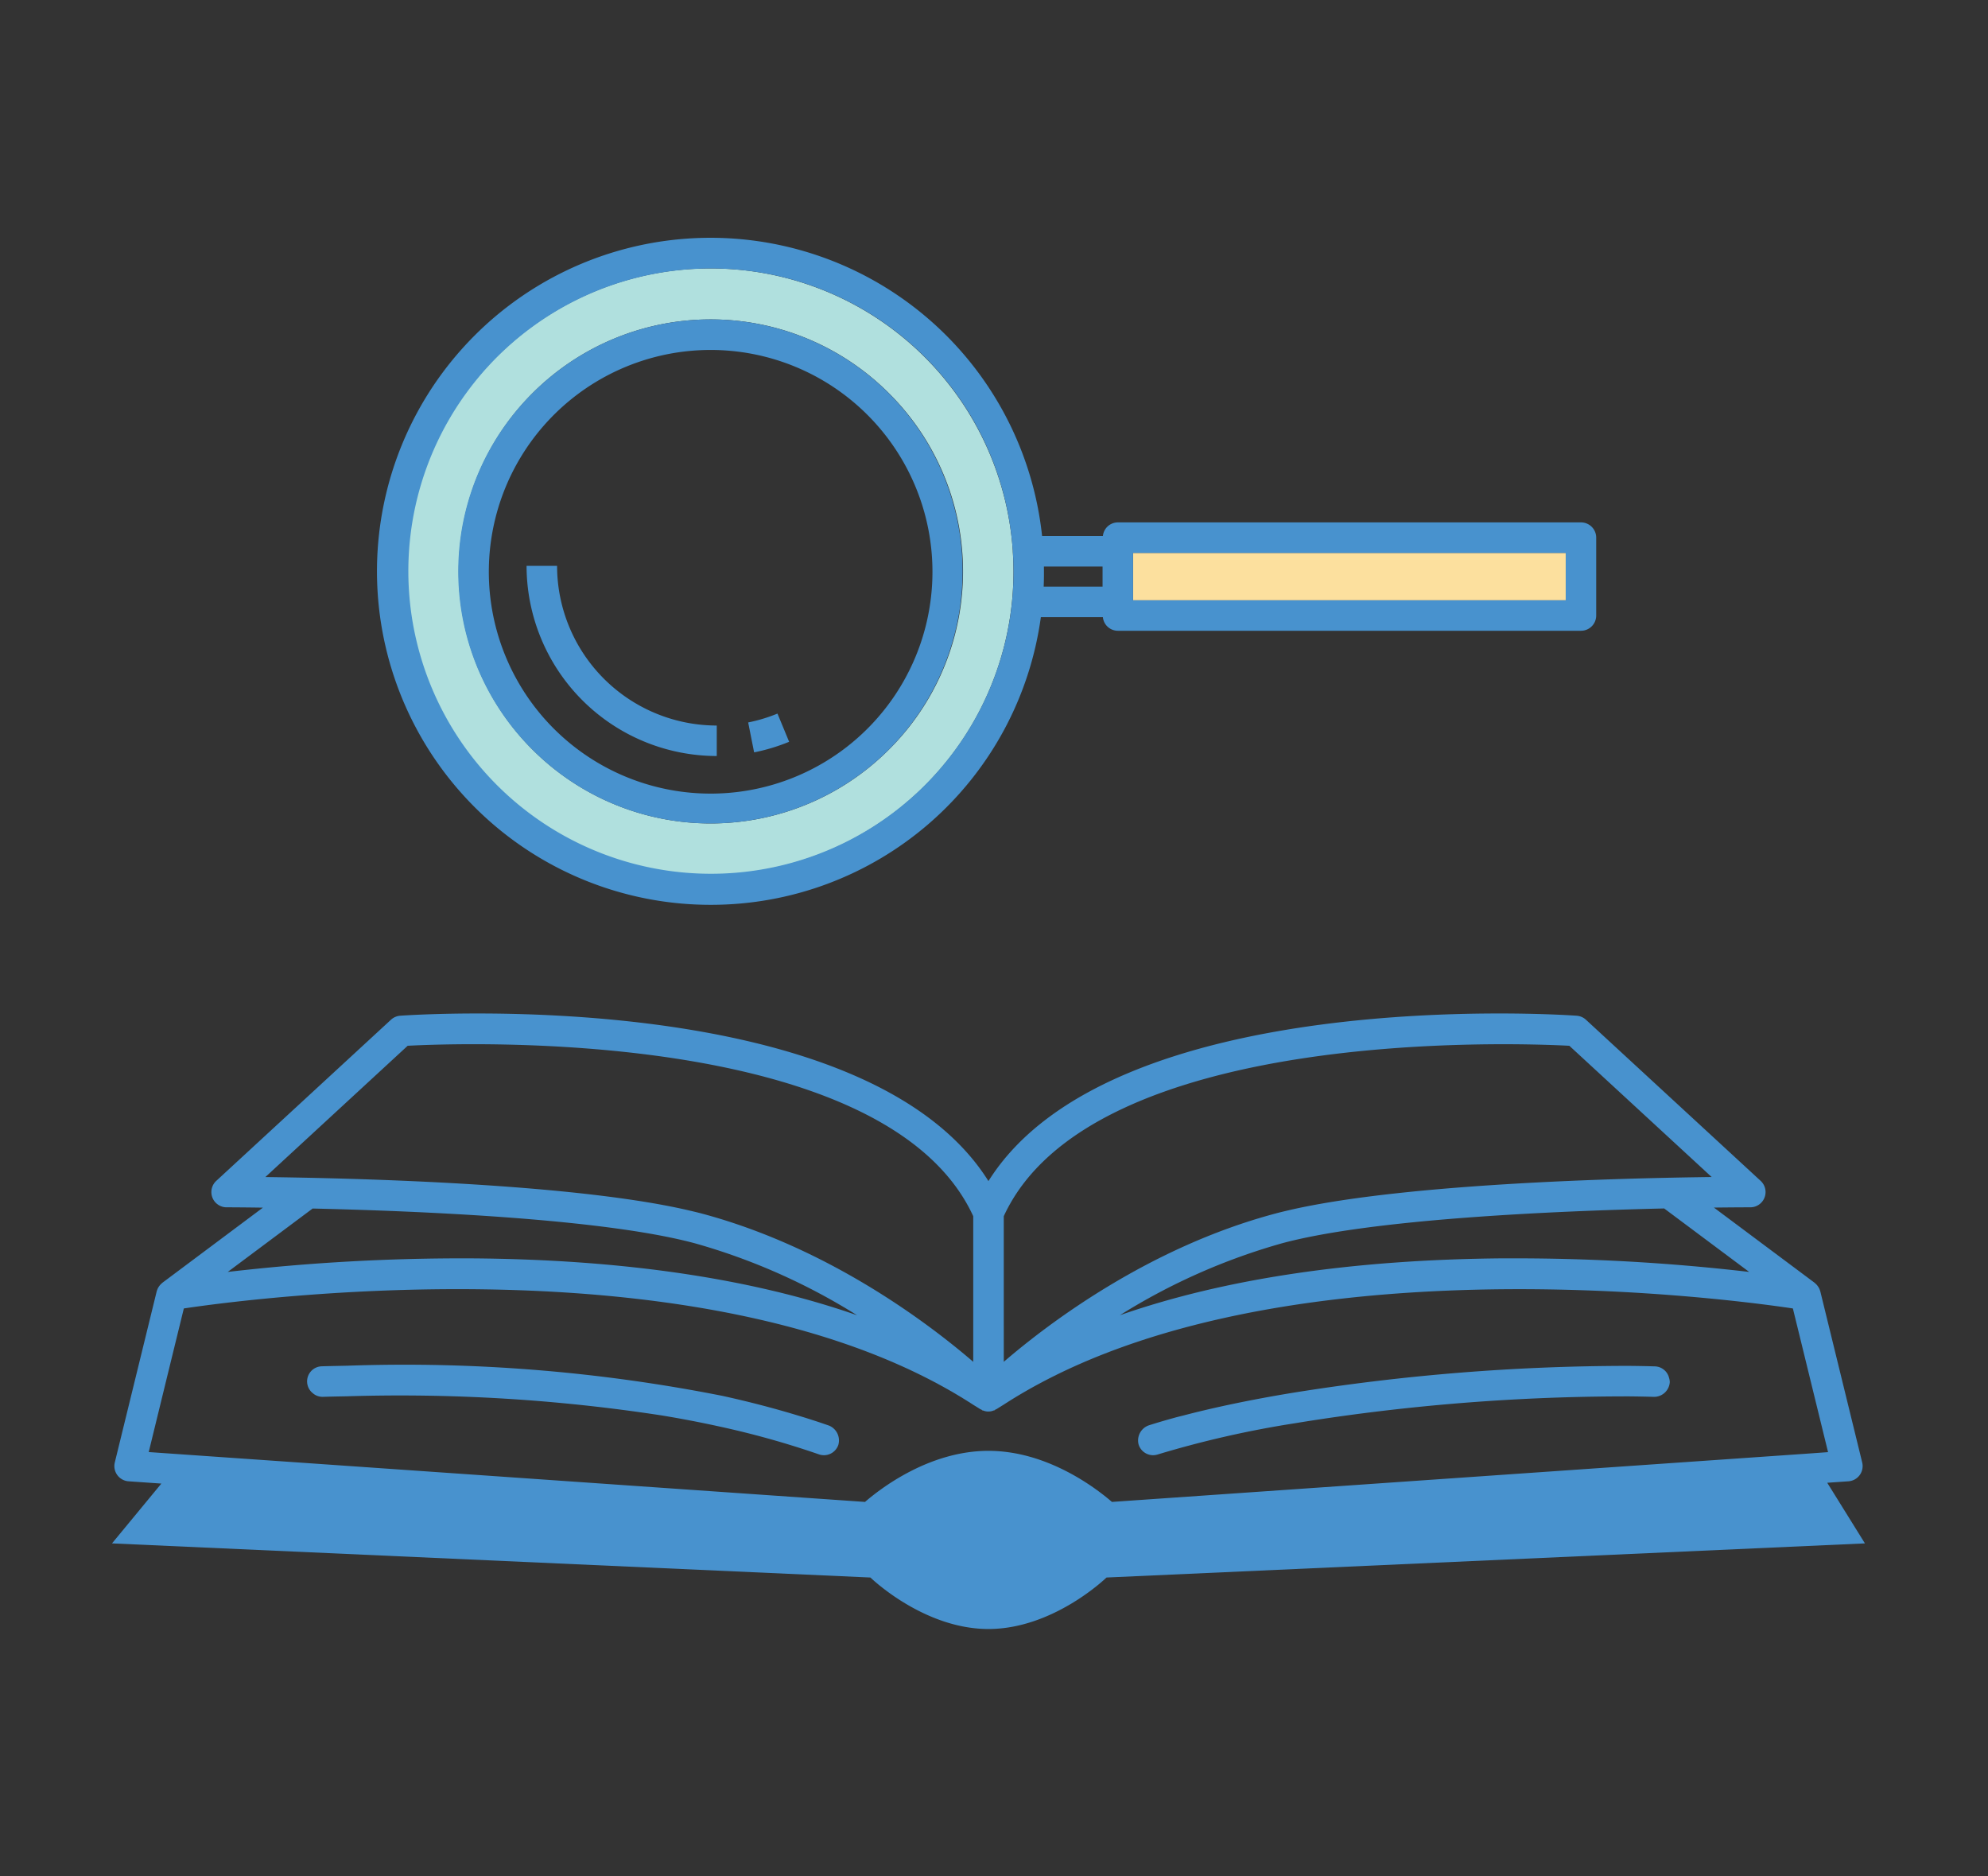 <?xml version="1.0" encoding="UTF-8"?> <svg xmlns="http://www.w3.org/2000/svg" xmlns:xlink="http://www.w3.org/1999/xlink" width="142" height="134" viewBox="0 0 142 134"><rect x="0" y="0" width="142" height="134" fill="#333333" stroke="none"/><defs><clipPath id="clip-path"><rect id="長方形_2957" data-name="長方形 2957" width="125.211" height="99.349" fill="none"></rect></clipPath></defs><g id="top_sec02_img04" transform="translate(-479 -2022)"><rect id="長方形_2128" data-name="長方形 2128" width="142" height="134" transform="translate(479 2022)" fill="none"></rect><g id="グループ_1655" data-name="グループ 1655" transform="translate(487 2039)"><path id="パス_32011" data-name="パス 32011" d="M87.157,25.824H83.74v3.384h30.905V25.824Z" transform="translate(-10.807 -3.333)" fill="#fce09e"></path><g id="グループ_1654" data-name="グループ 1654"><g id="グループ_1653" data-name="グループ 1653" clip-path="url(#clip-path)"><path id="パス_32012" data-name="パス 32012" d="M67.475,22.7q-.037-.546-.1-1.089a21.643,21.643,0,1,0-.1,5.792q.082-.543.138-1.089a21.779,21.779,0,0,0,.058-3.614M58.621,36.866a18,18,0,1,1,0-25.461,17.947,17.947,0,0,1,0,25.461" transform="translate(-3.13 -0.323)" fill="#b0e0de"></path><line id="線_43" data-name="線 43" transform="translate(47.949 34.974)" fill="#fff"></line><path id="パス_32013" data-name="パス 32013" d="M71.4,96.146c.014.006.03,0,.044.01l0,0c-.013,0-.028,0-.041-.008" transform="translate(-9.215 -12.408)" fill="#fff"></path><path id="パス_32014" data-name="パス 32014" d="M72.36,96.138h0a.878.878,0,0,0,.091-.055c-.01.006-.022.01-.032.016s-.037.03-.059.039" transform="translate(-9.339 -12.4)" fill="#fff"></path><path id="パス_32015" data-name="パス 32015" d="M71.3,96.083c.031.017.057.041.091.055h0c-.022-.01-.038-.03-.059-.039l-.032-.016" transform="translate(-9.202 -12.4)" fill="#fff"></path><path id="パス_32016" data-name="パス 32016" d="M71.338,96.1c.021.01.037.03.059.039s.028,0,.04.009c-.034-.013-.066-.031-.1-.048" transform="translate(-9.207 -12.403)" fill="#fff"></path><path id="パス_32017" data-name="パス 32017" d="M72.309,96.156c.014-.005.03,0,.044-.01-.014.005-.028,0-.042.008l0,0" transform="translate(-9.332 -12.408)" fill="#fff"></path><path id="パス_32018" data-name="パス 32018" d="M72.312,96.149c.013-.005.028,0,.041-.008s.038-.03.059-.04a1.055,1.055,0,0,1-.1.048" transform="translate(-9.332 -12.403)" fill="#fff"></path><path id="パス_32019" data-name="パス 32019" d="M45.568,47.626A23.777,23.777,0,0,0,69.155,27.079h4.43a1.077,1.077,0,0,0,1.066.973h33.083a1.089,1.089,0,0,0,1.089-1.089V21.4a1.089,1.089,0,0,0-1.089-1.089H74.652a1.078,1.078,0,0,0-1.066.974H69.243A23.821,23.821,0,1,0,45.568,47.626M60.875,8.506a21.533,21.533,0,0,1,6.177,12.781q.064.543.1,1.089a21.876,21.876,0,0,1-.058,3.614q-.055.545-.138,1.089A21.616,21.616,0,1,1,60.875,8.506M73.563,23.465V24.9H69.356c.022-.479.024-.958.017-1.437Zm5.594-.974h27.489v3.384H75.74V22.491h3.417Z" transform="translate(-2.808 0)" fill="#4892ce"></path><path id="パス_32020" data-name="パス 32020" d="M33.7,37.406a18,18,0,1,0,0-25.461,17.945,17.945,0,0,0,0,25.461M57.621,13.485A15.844,15.844,0,1,1,46.43,8.857a15.843,15.843,0,0,1,11.191,4.628" transform="translate(-3.67 -0.862)" fill="#4892ce"></path><path id="パス_32021" data-name="パス 32021" d="M55.1,41.015l-.415-1.007L54.267,39a11.335,11.335,0,0,1-2.092.633L52.6,41.77a13.538,13.538,0,0,0,2.5-.755" transform="translate(-6.734 -5.033)" fill="#4892ce"></path><path id="パス_32022" data-name="パス 32022" d="M47.585,40.468V38.291A11.419,11.419,0,0,1,36.179,26.885H34A13.6,13.6,0,0,0,47.585,40.468" transform="translate(-4.388 -3.47)" fill="#4892ce"></path><path id="パス_32023" data-name="パス 32023" d="M122.517,97.112l1.515-.105a1.09,1.09,0,0,0,.982-1.346l-2.993-12.222c0-.008-.007-.015-.01-.023a1.054,1.054,0,0,0-.1-.242c-.015-.028-.034-.053-.051-.079a1.131,1.131,0,0,0-.121-.151c-.024-.024-.049-.049-.076-.071s-.031-.033-.05-.047l-7.19-5.369c1.492-.018,2.432-.019,2.579-.019h.02a1.089,1.089,0,0,0,.739-1.889l-12.48-11.509a1.093,1.093,0,0,0-.662-.286c-1.408-.1-33.26-2.147-42.016,11.811C53.849,61.607,22,63.655,20.59,63.753a1.093,1.093,0,0,0-.662.286L7.448,75.549a1.089,1.089,0,0,0,.739,1.889h0c.044,0,1.011,0,2.591.024L3.6,82.826c-.018.014-.032.032-.05.047s-.051.047-.076.071a1.132,1.132,0,0,0-.121.151c-.017.026-.037.051-.051.079a1.1,1.1,0,0,0-.1.242c0,.008-.007.015-.009.023L.2,95.661a1.09,1.09,0,0,0,.982,1.346l2.343.163L0,101.442l54.173,2.437s3.775,3.678,8.432,3.678,8.432-3.678,8.432-3.678l54.173-2.437Zm-61-19.033V88.473C58.3,85.707,51.176,80.319,42.188,77.9c-.389-.105-.806-.2-1.234-.3-6.75-1.519-18.116-2.053-25.54-2.24q-.928-.024-1.766-.04c-1.013-.02-1.923-.034-2.693-.044L21.119,65.9c3.746-.2,34.173-1.371,40.4,12.176m2.177,0c6.225-13.548,36.653-12.373,40.4-12.176l10.165,9.374c-.77.01-1.68.024-2.693.044q-.837.017-1.766.04c-7.43.187-18.808.722-25.554,2.244-.424.1-.835.194-1.22.3-8.988,2.416-16.108,7.8-19.33,10.571V78.079Zm35.729,3.006c-10.776.085-19.953,1.45-27.434,4.063a44.5,44.5,0,0,1,11.6-5.143C90.1,78.255,103.14,77.7,110.87,77.52l6.071,4.533a144.791,144.791,0,0,0-17.519-.968m-57.8-1.08a44.528,44.528,0,0,1,11.6,5.143c-7.481-2.613-16.659-3.978-27.435-4.063a145.211,145.211,0,0,0-17.52.968l6.064-4.528c7.73.178,20.776.729,27.289,2.48M3.863,89.841l.383-1.565.885-3.614.2-.03c5.753-.842,38-4.883,56.181,6.907.159.1.325.2.482.3a.824.824,0,0,0,.1.048l.031.016c.034.017.066.035.1.048h0a.969.969,0,0,0,.743,0h0a1.055,1.055,0,0,0,.1-.048c.011-.005.022-.01.032-.016a.889.889,0,0,0,.1-.048c.157-.1.322-.2.481-.3,18.177-11.786,50.426-7.748,56.182-6.907l.2.03.885,3.613.383,1.566,1.245,5.083-1.376.1L71.424,98.48c-1.119-.968-4.6-3.648-8.819-3.648s-7.7,2.68-8.818,3.648L5.223,95.1l-2.6-.181Z" transform="translate(0 -8.207)" fill="#4892ce"></path><path id="パス_32024" data-name="パス 32024" d="M16.444,94.468a1.059,1.059,0,0,0,.683.23c.571-.017,1.13-.027,1.694-.038a123.183,123.183,0,0,1,22.55,1.373q2.055.341,3.987.764a62.045,62.045,0,0,1,7.2,2.009,1.086,1.086,0,0,0,1.387-.669,1.145,1.145,0,0,0-.67-1.387c-.535-.187-1.082-.367-1.636-.541-.191-.06-.386-.118-.579-.177q-2.562-.78-5.378-1.4a116.863,116.863,0,0,0-26.8-2.157c-.605.013-1.209.024-1.824.042a1.078,1.078,0,0,0-.616,1.947" transform="translate(-2.066 -11.931)" fill="#4892ce"></path><path id="パス_32025" data-name="パス 32025" d="M85.221,98.873a1.1,1.1,0,0,0,.332-.052A72.257,72.257,0,0,1,95.3,96.6q1.819-.3,3.712-.56a148.18,148.18,0,0,1,20.237-1.368c.6.006,1.194.017,1.758.034a1.124,1.124,0,0,0,1.122-1.055,1.044,1.044,0,0,0-.051-.3,1.076,1.076,0,0,0-1-.822c-.61-.019-1.246-.03-1.9-.036a151.735,151.735,0,0,0-24.081,1.939c-2.778.459-5.4,1-7.723,1.608-.2.052-.411.1-.606.155-.651.178-1.278.362-1.873.553a1.144,1.144,0,0,0-.705,1.368,1.089,1.089,0,0,0,1.036.758" transform="translate(-10.859 -11.937)" fill="#4892ce"></path></g></g></g></g></svg> 
